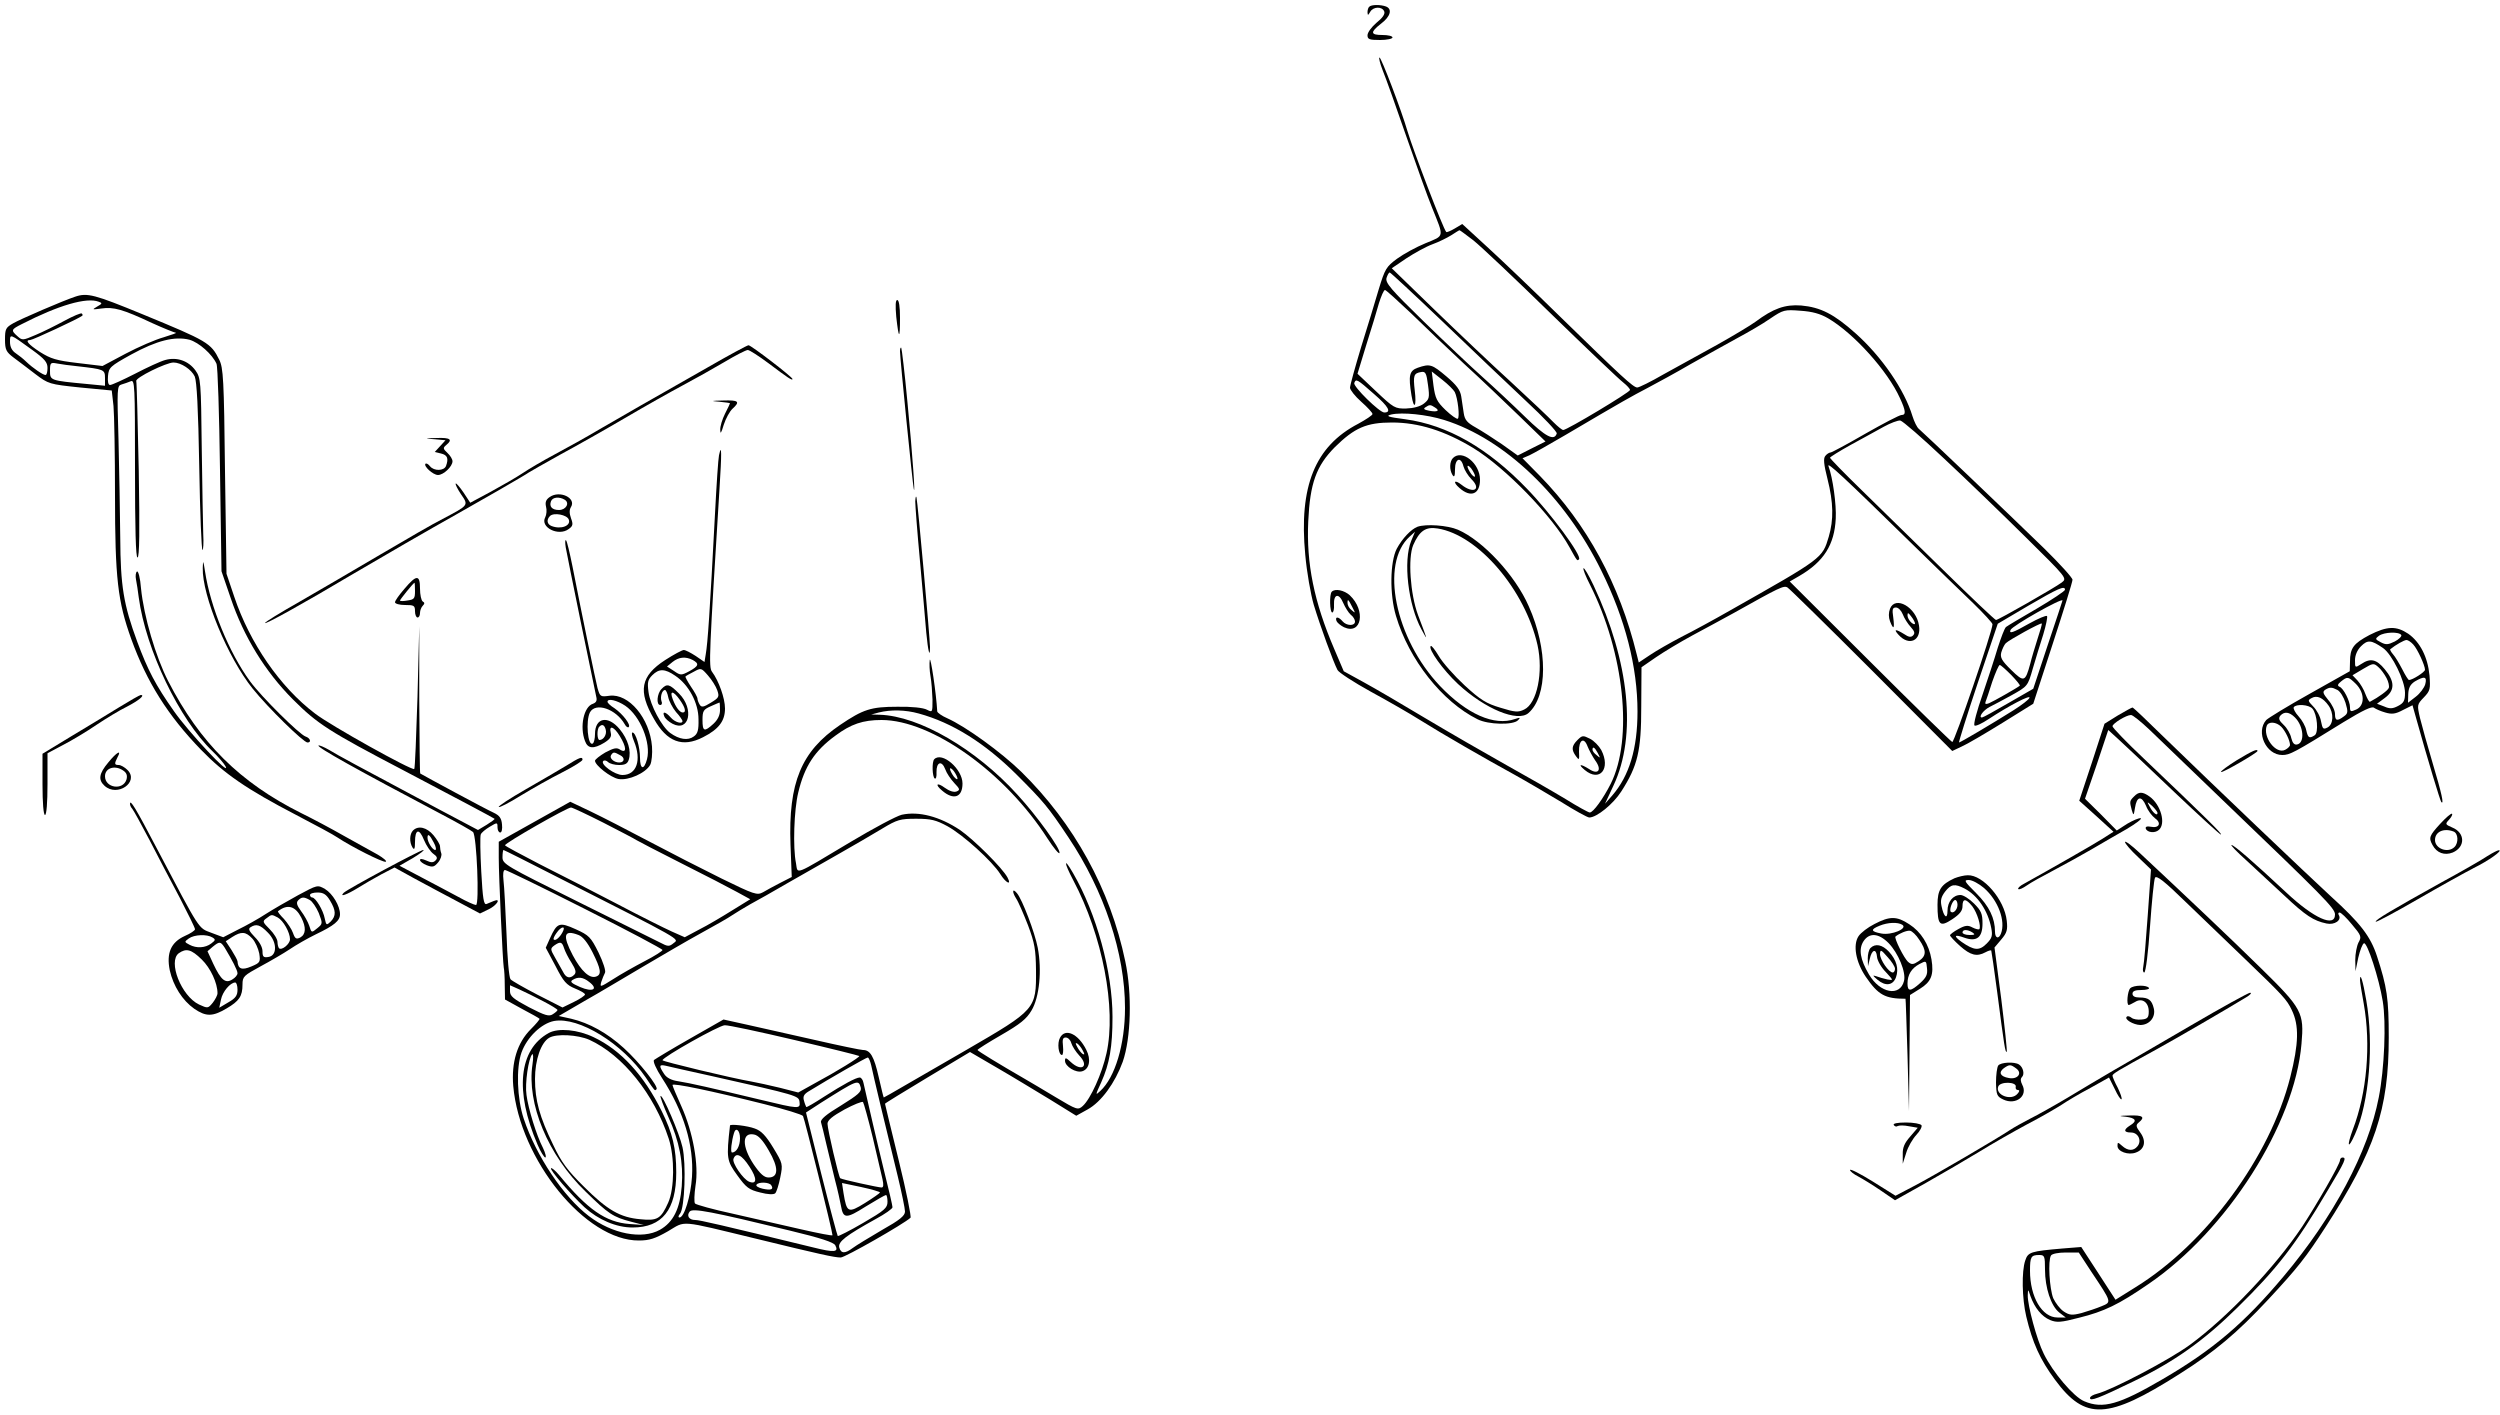 <?xml version="1.0" standalone="no"?>
<!DOCTYPE svg PUBLIC "-//W3C//DTD SVG 20010904//EN"
 "http://www.w3.org/TR/2001/REC-SVG-20010904/DTD/svg10.dtd">
<svg version="1.0" xmlns="http://www.w3.org/2000/svg"
 width="1000pt" height="566pt" viewBox="0 0 1000 566"
 preserveAspectRatio="xMidYMid meet">
<g transform="translate(0,566) scale(0.1,-0.1)"
fill="#000000" stroke="none">
<path d="M5477 5633 c-4 -3 -7 -13 -7 -22 1 -14 2 -13 11 2 12 21 48 22 56 1
4 -10 -7 -26 -31 -45 -20 -17 -36 -39 -36 -50 0 -16 7 -19 50 -19 28 0 50 5
50 10 0 6 -18 10 -40 10 -49 0 -50 11 -5 46 37 28 45 58 19 68 -21 8 -59 8
-67 -1z"/>
<path d="M5531 5378 c12 -29 54 -147 94 -263 40 -115 86 -244 103 -285 49
-122 51 -111 -26 -143 -37 -15 -88 -43 -114 -62 -43 -32 -48 -40 -73 -122 -14
-48 -46 -153 -71 -233 -24 -80 -44 -152 -44 -161 0 -8 20 -34 45 -56 25 -22
45 -44 45 -49 0 -5 -26 -22 -57 -39 -173 -90 -238 -250 -212 -524 6 -69 22
-159 34 -200 25 -83 79 -231 95 -261 5 -10 65 -49 132 -86 68 -37 157 -88 198
-114 91 -57 265 -157 380 -220 47 -26 130 -75 185 -108 54 -34 105 -62 112
-62 30 0 96 54 128 104 66 103 80 162 80 339 l1 158 58 40 c32 22 97 61 145
87 47 25 122 66 166 90 184 103 200 111 215 102 8 -5 160 -154 337 -331 l322
-323 38 18 c21 9 94 52 162 94 l124 77 78 240 c43 132 79 247 79 256 0 8 -51
64 -113 125 -148 144 -484 464 -501 478 -8 6 -19 29 -26 51 -32 106 -123 238
-227 331 -87 78 -141 105 -218 112 -65 5 -112 -12 -183 -65 -19 -14 -89 -56
-155 -93 -67 -37 -163 -90 -214 -118 -50 -29 -97 -52 -104 -52 -16 0 -65 46
-304 279 -110 108 -244 236 -298 285 l-98 90 -30 -18 c-17 -10 -32 -16 -34
-14 -12 12 -132 326 -155 403 -24 83 -105 295 -112 295 -4 0 2 -24 13 -52z
m362 -679 c29 -23 169 -155 312 -295 143 -139 272 -262 288 -274 15 -12 27
-25 27 -30 0 -9 -252 -160 -267 -160 -5 0 -22 14 -39 31 -16 17 -92 89 -169
160 -77 70 -216 202 -309 292 l-169 164 59 40 c32 21 79 47 104 56 25 9 59 26
75 36 17 11 31 20 33 20 1 1 26 -18 55 -40z m-122 -326 c113 -109 263 -251
333 -317 70 -65 125 -123 123 -130 -10 -31 -44 -14 -126 66 -47 46 -124 118
-171 160 -47 42 -154 143 -237 224 -129 126 -152 152 -147 172 4 12 9 22 13
22 3 0 99 -89 212 -197z m-128 35 c52 -51 148 -142 213 -203 66 -60 165 -155
222 -210 l104 -101 -56 -28 -55 -28 -63 45 c-35 24 -82 54 -105 67 -34 19 -44
30 -48 57 -3 18 -7 48 -10 67 -4 26 -19 46 -59 80 -58 49 -66 52 -115 35 -34
-12 -38 -31 -25 -111 10 -60 21 -44 13 20 -7 61 -4 69 26 74 17 3 21 -5 27
-52 7 -51 5 -57 -16 -74 -15 -12 -42 -19 -71 -20 -45 -1 -50 2 -121 69 l-74
70 35 115 c20 63 43 139 51 168 9 28 19 52 24 52 4 0 50 -42 103 -92z m1669
-21 c103 -60 239 -211 288 -320 23 -50 25 -67 6 -67 -8 0 -73 -34 -145 -75
-71 -41 -134 -75 -139 -75 -5 0 -15 -6 -21 -14 -8 -10 -6 -33 9 -92 24 -95 25
-163 5 -231 -26 -87 -24 -85 -395 -295 -63 -36 -151 -84 -195 -106 -44 -23
-100 -55 -125 -72 l-45 -30 -8 32 c-69 282 -199 521 -387 714 l-70 71 28 12
c15 7 79 43 142 80 239 141 267 156 330 189 36 19 115 62 175 97 61 34 144 81
185 103 41 22 100 56 130 77 53 36 58 37 122 32 47 -3 79 -12 110 -30z m-1493
-295 c12 -24 21 -101 12 -107 -4 -2 -26 13 -49 35 -35 34 -41 47 -48 97 l-7
57 42 -33 c23 -18 45 -40 50 -49z m-323 -8 c59 -51 71 -74 41 -74 -19 0 -125
104 -120 118 7 18 11 16 79 -44z m244 -54 c21 -13 10 -19 -23 -13 -21 4 -25 8
-15 14 16 11 20 11 38 -1z m37 -50 c243 -76 483 -307 628 -602 96 -194 145
-386 145 -564 0 -149 -33 -257 -101 -336 l-29 -33 34 73 c94 200 64 495 -80
801 -19 40 -37 71 -40 68 -3 -3 9 -33 26 -66 137 -272 173 -616 83 -796 -30
-59 -70 -115 -84 -115 -5 0 -49 24 -97 54 -48 29 -154 90 -237 136 -82 46
-226 129 -320 185 -93 56 -206 122 -250 146 l-80 44 -38 89 c-81 189 -112 342
-104 511 7 152 32 221 106 296 79 78 127 99 229 99 106 0 211 -33 325 -102
129 -79 317 -273 385 -397 31 -56 31 -56 38 -48 13 13 -113 184 -208 282 -157
163 -318 255 -487 278 -70 9 -80 13 -56 19 44 10 142 0 212 -22z m1999 -154
c88 -82 234 -223 326 -314 166 -164 167 -165 145 -182 -28 -21 -254 -150 -263
-150 -4 0 -98 89 -209 198 -110 108 -258 253 -328 321 -70 68 -127 127 -127
130 0 3 37 26 82 51 45 25 105 57 133 73 27 15 57 26 66 25 10 -2 88 -70 175
-152z m-116 -353 c85 -83 190 -185 233 -226 42 -41 77 -79 77 -84 0 -28 -153
-474 -161 -471 -5 2 -154 147 -330 323 l-320 319 38 22 c98 57 141 125 146
230 3 55 -12 164 -29 209 -7 20 53 -35 346 -322z m600 -172 c0 -5 -51 -39
-112 -75 -62 -36 -118 -69 -124 -74 -6 -5 -20 -43 -33 -83 -12 -41 -40 -126
-61 -188 -22 -63 -37 -118 -32 -123 4 -4 30 8 57 26 82 54 167 98 163 85 -2
-7 -31 -29 -64 -50 -89 -56 -213 -129 -218 -129 -2 0 31 107 75 238 l80 237
122 72 c120 70 147 82 147 64z m-10 -43 c0 -2 -27 -82 -59 -178 l-58 -175 -99
-57 c-55 -32 -102 -58 -106 -58 -16 0 5 29 30 42 15 7 55 29 90 48 62 35 63
35 83 105 11 38 30 100 42 137 11 37 18 70 15 74 -4 3 -35 -10 -71 -30 -67
-38 -81 -42 -75 -26 5 16 209 131 208 118z m-100 -154 c-10 -32 -24 -77 -29
-99 -20 -73 -25 -75 -76 -25 -38 37 -45 50 -40 70 4 14 12 31 18 37 14 14 140
83 144 79 2 -1 -6 -29 -17 -62z m-105 -144 c21 -22 37 -41 34 -43 -11 -9 -106
-63 -123 -70 -13 -5 -17 -3 -14 5 3 7 15 43 27 81 13 37 26 67 30 67 4 0 24
-18 46 -40z"/>
<path d="M5812 3828 c-14 -14 -15 -47 -2 -68 7 -11 10 -5 10 23 0 44 24 52 34
11 4 -14 18 -37 32 -51 41 -41 8 -60 -40 -22 -29 23 -36 11 -8 -13 45 -40 82
-25 82 33 0 66 -72 123 -108 87z m88 -72 c0 -6 -7 -2 -15 8 -8 11 -15 25 -15
30 0 6 7 2 15 -8 8 -11 15 -25 15 -30z"/>
<path d="M5670 3553 c-26 -10 -61 -47 -83 -88 -27 -52 -29 -183 -3 -269 52
-175 185 -343 326 -413 43 -22 143 -24 162 -4 11 11 9 12 -12 5 -83 -29 -192
19 -300 132 -180 190 -241 490 -121 598 l21 19 -15 -36 c-33 -80 -13 -256 41
-355 27 -50 25 -45 -14 58 -31 84 -41 228 -19 280 25 57 50 74 98 66 162 -26
349 -245 399 -466 24 -109 -2 -234 -53 -258 -24 -12 -37 -11 -95 7 -57 17 -80
31 -144 90 -42 39 -88 91 -103 117 -15 25 -29 43 -32 40 -12 -11 49 -96 109
-152 108 -100 239 -154 282 -116 77 68 78 255 1 427 -54 124 -184 263 -283
306 -42 18 -128 24 -162 12z"/>
<path d="M5327 3293 c-10 -10 -8 -83 2 -83 5 0 8 14 7 31 -2 44 20 48 37 7 8
-18 21 -39 30 -47 10 -7 17 -20 17 -27 0 -19 -34 -18 -50 1 -16 19 -31 20 -24
1 3 -7 16 -18 30 -25 71 -32 88 67 23 128 -22 20 -59 28 -72 14z m83 -63 c12
-23 12 -24 -3 -11 -10 7 -17 20 -17 29 0 18 3 16 20 -18z"/>
<path d="M6310 2700 c-24 -24 -25 -39 -6 -65 12 -17 14 -16 12 19 -1 47 20 59
34 21 6 -15 20 -41 31 -57 28 -38 12 -59 -25 -34 -35 22 -46 20 -17 -4 60 -50
105 5 66 80 -9 16 -29 37 -45 45 -28 14 -31 14 -50 -5z m81 -52 c11 -21 11
-22 -4 -9 -10 7 -17 17 -17 22 0 15 9 10 21 -13z"/>
<path d="M7560 3225 c-6 -16 -6 -34 0 -50 14 -36 19 -31 13 15 -5 33 -3 40 11
40 9 0 21 -12 27 -27 6 -16 20 -38 32 -51 15 -17 18 -25 9 -34 -8 -8 -17 -7
-36 6 -34 21 -43 20 -22 -3 42 -47 92 -24 82 37 -11 73 -95 121 -116 67z m100
-59 c0 -5 -7 -3 -15 4 -8 7 -15 20 -15 28 0 13 3 12 15 -4 8 -10 15 -23 15
-28z"/>
<path d="M300 4473 c-46 -15 -220 -90 -247 -106 -30 -17 -33 -23 -33 -65 0
-41 5 -50 34 -72 18 -14 58 -43 87 -66 53 -40 56 -41 180 -54 l126 -12 7 -62
c3 -33 6 -194 6 -356 0 -334 11 -426 65 -576 62 -172 147 -307 279 -443 93
-96 183 -158 381 -261 77 -40 151 -80 165 -90 54 -36 182 -101 193 -97 6 2 -9
15 -33 29 -25 13 -85 48 -135 75 -49 28 -126 69 -171 91 -244 122 -404 280
-531 527 -50 97 -98 260 -109 372 -3 41 -11 70 -16 67 -5 -3 -7 -18 -4 -32 3
-15 8 -47 11 -72 28 -208 163 -489 295 -615 23 -22 46 -49 52 -60 24 -47 -149
138 -206 220 -74 105 -105 165 -147 278 -55 149 -67 223 -68 416 -1 97 -4 273
-7 392 -6 206 -6 216 12 221 11 3 27 9 37 13 16 7 17 -14 17 -349 0 -241 3
-356 10 -356 8 0 9 109 5 348 -4 191 -8 352 -10 358 -4 13 120 74 149 74 30 0
72 -28 85 -56 8 -19 14 -127 18 -361 3 -183 9 -333 13 -333 3 0 5 28 3 63 -1
34 -4 188 -6 343 -3 271 -4 282 -25 312 -28 39 -75 55 -121 42 -19 -5 -73 -30
-121 -55 -49 -25 -93 -45 -100 -45 -7 0 -10 14 -8 36 3 34 8 39 93 86 102 56
174 74 233 59 38 -11 91 -58 108 -96 5 -11 11 -202 14 -425 l6 -405 37 -108
c52 -154 138 -294 249 -405 98 -98 143 -127 443 -284 204 -107 358 -189 363
-193 2 -2 -12 -12 -31 -24 l-35 -21 -153 81 c-347 185 -406 217 -442 239 -21
12 -40 20 -43 18 -7 -7 149 -94 490 -274 65 -34 123 -67 128 -72 15 -15 26
-292 12 -292 -6 0 -38 14 -70 32 -32 17 -99 53 -147 78 l-89 47 54 31 c29 18
48 32 41 32 -12 0 -301 -155 -318 -171 -19 -19 12 -8 56 19 24 15 67 40 95 55
l52 27 78 -43 c44 -24 121 -65 172 -92 l92 -49 35 17 c33 16 51 46 20 33 -8
-3 -21 -9 -29 -12 -11 -4 -15 20 -21 130 -4 74 -5 141 -2 148 2 7 19 21 36 31
30 18 31 18 31 -2 0 -12 5 -21 11 -21 6 0 9 14 7 32 -2 25 -10 36 -33 47 -26
11 -283 150 -294 157 -2 2 -3 135 -4 296 l0 293 -7 -283 c-5 -156 -10 -286
-13 -288 -8 -8 -337 175 -397 222 -140 106 -261 282 -323 467 l-31 92 -6 410
c-4 369 -7 414 -23 446 -33 67 -47 75 -307 182 -192 79 -221 87 -270 70z m95
-20 c15 -5 14 -8 -6 -19 -22 -13 -21 -13 17 -8 48 7 85 -3 202 -58 46 -21 89
-38 95 -39 7 0 -15 -8 -48 -18 -33 -9 -102 -39 -153 -66 l-92 -49 -100 12
c-85 10 -107 17 -150 44 -49 32 -61 48 -39 48 10 0 195 86 208 97 2 1 2 6 -2
9 -3 3 -34 -10 -69 -29 -35 -19 -87 -45 -116 -57 -51 -22 -53 -22 -72 -5 -27
24 -26 27 18 49 146 75 259 108 307 89z m-267 -192 c51 -37 62 -50 62 -73 0
-15 -3 -28 -8 -28 -10 0 -51 28 -77 53 -11 11 -30 26 -42 34 -15 10 -23 25
-23 45 0 34 -2 34 88 -31z m182 -66 c106 -12 110 -13 110 -47 l0 -31 -72 7
c-148 14 -148 14 -148 53 0 32 2 34 28 29 15 -3 52 -8 82 -11z"/>
<path d="M3585 4393 c10 -91 15 -92 15 -5 0 45 -4 72 -11 72 -7 0 -8 -22 -4
-67z"/>
<path d="M2830 4190 c-241 -137 -327 -186 -430 -246 -52 -31 -133 -76 -180
-101 -47 -25 -105 -59 -130 -76 -24 -16 -81 -49 -127 -74 l-82 -44 -27 41
c-15 22 -29 38 -31 36 -3 -2 7 -22 21 -43 31 -45 32 -43 -74 -99 -36 -18 -148
-83 -250 -143 -102 -60 -247 -145 -322 -188 -76 -43 -138 -81 -138 -85 0 -7
150 76 345 192 105 62 328 191 418 241 77 43 284 162 292 169 6 4 62 36 125
71 63 34 180 100 260 147 80 47 183 105 230 130 47 25 122 67 166 93 45 27 88
49 95 49 7 0 44 -24 83 -53 77 -58 96 -71 96 -63 0 8 -167 136 -176 135 -5 0
-79 -40 -164 -89z"/>
<path d="M3600 4255 c0 -28 50 -527 55 -550 7 -36 -4 126 -25 344 -11 118 -23
217 -25 220 -3 2 -5 -4 -5 -14z"/>
<path d="M2878 4053 c23 -2 42 -5 42 -6 0 -2 -9 -20 -20 -42 -11 -22 -20 -51
-19 -65 0 -18 4 -13 14 21 8 25 24 54 35 64 32 29 24 35 -37 33 -50 -1 -52 -2
-15 -5z"/>
<path d="M1739 3903 l43 -4 -21 -23 -22 -24 25 -6 c26 -6 31 -20 20 -50 -8
-20 -48 -21 -64 -1 -7 9 -15 13 -18 10 -9 -9 30 -45 50 -45 22 0 58 34 58 55
0 8 -9 23 -20 33 -18 17 -19 20 -5 32 27 22 16 30 -37 28 -52 -1 -53 -2 -9 -5z"/>
<path d="M2876 3839 c-3 -13 -10 -118 -16 -234 -21 -399 -29 -516 -37 -562
l-5 -31 -35 24 c-20 13 -41 24 -48 24 -6 0 -40 -18 -74 -40 -99 -64 -110 -124
-45 -236 52 -92 114 -115 196 -73 63 32 88 65 88 115 0 41 -25 111 -52 147
-14 18 -11 73 30 732 9 143 9 185 -2 134z m-105 -819 c27 -15 24 -24 -14 -45
-32 -17 -35 -17 -61 1 l-28 18 22 18 c25 20 52 23 81 8z m98 -121 c9 -26 7
-30 -26 -50 -29 -18 -37 -19 -44 -8 -5 8 -9 19 -9 24 0 6 -12 28 -26 48 -14
21 -24 40 -22 41 1 2 17 11 33 19 29 16 30 16 57 -15 15 -17 32 -44 37 -59z
m-168 58 c54 -36 93 -109 93 -174 1 -43 -3 -58 -19 -69 -23 -17 -58 -12 -94
14 -34 25 -80 111 -87 164 -5 38 -3 49 15 67 27 27 50 27 92 -2z m179 -137 c0
-21 -9 -39 -26 -55 -37 -34 -44 -31 -44 15 0 37 4 42 33 55 17 8 33 14 35 15
1 0 2 -14 2 -30z"/>
<path d="M2646 2904 c-18 -18 -22 -64 -5 -64 6 0 9 7 5 15 -6 17 2 45 14 45 4
0 10 -13 13 -29 3 -15 17 -42 31 -59 15 -16 26 -33 26 -36 0 -14 -31 -5 -47
14 -21 24 -35 26 -26 5 3 -9 18 -22 33 -30 67 -35 88 59 26 121 -38 38 -48 41
-70 18z m73 -43 c22 -31 27 -51 12 -51 -12 0 -28 21 -40 53 -14 36 2 35 28 -2z"/>
<path d="M2199 3672 c-15 -10 -19 -21 -15 -38 4 -14 2 -33 -3 -43 -22 -40 53
-78 94 -47 17 12 18 19 9 43 -7 20 -7 34 0 45 22 36 -45 68 -85 40z m60 -11
c21 -13 5 -41 -23 -41 -28 0 -40 14 -32 35 6 17 34 19 55 6z m16 -79 c10 -25
-31 -41 -69 -26 -18 7 -21 25 -6 40 15 15 68 5 75 -14z"/>
<path d="M3661 3655 c0 -16 8 -124 19 -240 10 -115 22 -244 25 -285 7 -74 15
-107 15 -58 0 33 -49 578 -54 598 -2 8 -4 2 -5 -15z"/>
<path d="M2263 3470 c6 -36 113 -557 122 -597 4 -15 0 -23 -13 -28 -37 -11
-54 -92 -32 -149 11 -31 34 -33 77 -7 24 15 30 25 26 40 -8 32 13 25 36 -13
27 -44 29 -71 2 -55 -14 10 -26 7 -60 -11 -22 -13 -41 -28 -41 -33 0 -18 62
-67 94 -73 40 -7 109 24 127 57 6 12 9 45 7 73 -9 113 -93 213 -170 203 -36
-5 -38 -4 -48 31 -9 36 -62 291 -100 486 -11 54 -22 102 -26 105 -4 3 -4 -10
-1 -29z m238 -633 c60 -41 104 -149 87 -214 -12 -45 -28 -41 -28 6 0 43 -17
101 -30 101 -5 0 -2 -16 6 -35 31 -75 11 -135 -46 -135 -31 0 -90 43 -77 56 4
4 13 2 19 -4 7 -7 27 -12 44 -12 24 0 34 5 39 21 11 34 -3 82 -36 122 -47 57
-99 47 -99 -19 0 -18 -4 -35 -9 -38 -20 -13 -29 91 -11 125 23 41 104 13 139
-48 5 -10 13 -15 16 -11 9 9 -24 52 -57 75 -16 10 -28 21 -28 26 0 15 38 6 71
-16z m-78 -96 c5 -19 -9 -41 -25 -41 -10 0 -11 44 -1 53 11 12 21 8 26 -12z
m58 -102 c20 -10 17 -29 -4 -29 -21 0 -40 17 -33 29 9 14 12 14 37 0z"/>
<path d="M811 3388 c-3 -109 100 -359 200 -483 61 -76 203 -215 219 -215 17 0
11 18 -8 24 -24 8 -176 158 -222 221 -83 113 -159 298 -180 440 -7 45 -8 46
-9 13z"/>
<path d="M1618 3305 c-21 -24 -38 -48 -38 -54 0 -6 18 -11 40 -11 36 0 40 -2
40 -25 0 -14 5 -25 10 -25 6 0 10 8 10 18 0 10 5 23 11 29 8 8 8 13 0 17 -6 4
-11 27 -11 52 0 56 -14 56 -62 -1z m42 -9 c0 -30 -3 -34 -30 -38 -16 -3 -30
-3 -30 0 0 4 53 70 58 71 1 1 2 -14 2 -33z"/>
<path d="M9478 3120 c-64 -34 -78 -52 -78 -107 l-1 -38 -160 -90 c-88 -49
-166 -97 -174 -105 -43 -48 -1 -140 64 -140 30 0 46 8 246 132 77 47 113 64
121 57 7 -5 27 -14 45 -19 27 -8 41 -6 71 10 l38 19 16 -57 c46 -165 95 -326
99 -330 12 -13 2 34 -34 154 -21 71 -44 153 -51 182 -12 52 -12 54 15 82 26
27 27 34 23 88 -7 74 -38 134 -85 167 -48 32 -84 31 -155 -5z m127 0 c3 -5 -9
-17 -26 -26 -27 -13 -35 -14 -56 -3 -23 12 -23 14 -7 26 21 15 80 17 89 3z
m-73 -52 c36 -25 88 -131 88 -179 0 -32 -5 -41 -28 -53 -21 -11 -33 -12 -55
-2 l-29 11 31 23 c41 30 41 66 0 115 -33 40 -57 46 -94 21 -25 -16 -25 -16
-25 15 0 20 9 41 24 56 27 27 41 25 88 -7z m121 14 c17 -18 47 -84 47 -101 0
-9 -50 -41 -64 -41 -3 0 -15 19 -27 43 -12 23 -28 50 -37 60 -8 9 -13 19 -11
20 22 18 56 37 65 37 6 0 18 -8 27 -18z m-107 -134 c8 -15 12 -33 9 -40 -4
-10 -39 -36 -75 -55 -3 -2 -11 12 -18 30 -6 18 -21 43 -32 55 l-20 21 42 25
c40 24 43 24 61 8 11 -9 25 -29 33 -44z m-122 -24 c35 -36 36 -86 1 -102 -22
-10 -25 -9 -25 9 0 25 -26 76 -42 82 -9 4 -8 10 6 21 26 21 29 20 60 -10z
m277 -1 c-4 -14 -21 -37 -38 -50 l-31 -24 1 34 c1 26 8 39 26 51 39 23 50 20
42 -11z m-351 -23 c11 -6 25 -29 32 -51 11 -37 10 -43 -7 -55 -27 -20 -35 -17
-35 10 0 14 -12 39 -27 56 -21 26 -24 33 -12 41 18 11 26 11 49 -1z m-36 -62
c22 -31 20 -75 -4 -88 -17 -9 -20 -6 -26 25 -3 19 -17 45 -31 59 -22 23 -23
25 -6 34 21 12 45 1 67 -30z m-64 -13 c19 -23 25 -95 9 -106 -22 -14 -27 -11
-34 20 -3 16 -17 41 -31 56 -13 14 -22 31 -19 36 9 14 61 11 75 -6z m-70 -35
c35 -35 40 -102 8 -108 -11 -2 -18 6 -23 26 -3 16 -17 40 -30 52 -19 18 -22
26 -14 37 16 18 36 16 59 -7z m-55 -37 c16 -16 35 -55 35 -73 0 -5 -9 -14 -19
-19 -37 -20 -91 51 -74 96 7 18 38 16 58 -4z"/>
<path d="M3719 3020 c-2 -14 -1 -43 3 -65 4 -22 7 -64 8 -93 0 -52 0 -52 -22
-41 -14 8 -62 13 -118 12 -106 0 -137 -10 -230 -73 -155 -105 -207 -230 -198
-479 l5 -129 -45 -23 c-25 -13 -57 -30 -70 -38 -24 -13 -35 -9 -166 55 -77 38
-208 105 -291 149 -83 44 -188 98 -232 119 l-82 39 -143 -80 -143 -80 0 -64
c0 -76 16 -417 20 -439 2 -8 4 -40 4 -72 l1 -56 67 -37 c38 -20 70 -38 71 -40
2 -2 -14 -21 -35 -42 -54 -54 -78 -132 -70 -227 26 -295 290 -620 503 -618 42
0 65 8 116 37 73 43 39 46 353 -30 254 -62 313 -75 338 -75 17 0 252 134 279
159 4 3 -17 107 -47 229 -30 123 -55 225 -55 227 0 2 77 49 170 105 l170 102
108 -63 c59 -34 154 -92 212 -127 l105 -65 45 25 c55 30 110 106 141 191 33
95 38 271 10 402 -60 288 -205 551 -416 758 -80 78 -222 181 -296 214 -21 9
-39 22 -40 27 -4 73 -27 225 -30 206z m-44 -214 c135 -37 264 -118 391 -244
109 -109 126 -129 208 -252 143 -214 226 -464 226 -682 0 -146 -40 -278 -99
-332 -20 -19 -20 -17 4 35 33 74 45 141 45 261 0 181 -64 414 -158 576 -38 66
-37 43 1 -29 117 -221 173 -512 133 -692 -18 -82 -64 -183 -95 -211 -19 -17
-23 -16 -108 35 -48 29 -104 62 -123 73 -104 60 -189 112 -190 116 0 3 43 30
95 60 76 44 101 64 121 98 32 53 42 162 25 251 -12 62 -62 193 -83 218 -18 22
-21 7 -4 -20 9 -13 30 -62 48 -108 27 -72 31 -98 32 -179 1 -157 0 -158 -279
-320 -88 -51 -198 -114 -244 -141 -46 -27 -85 -49 -86 -49 -1 0 -10 37 -20 81
-19 84 -34 109 -63 109 -9 0 -96 18 -192 40 -96 22 -218 49 -271 61 l-95 21
-135 -77 c-74 -42 -138 -81 -143 -85 -5 -5 8 -35 32 -72 87 -134 128 -269 120
-395 -5 -78 -31 -163 -50 -163 -6 0 -5 7 2 15 19 23 25 200 10 266 -12 55 -80
213 -88 205 -2 -3 12 -40 31 -83 45 -99 61 -184 54 -278 -7 -90 -34 -144 -87
-174 -71 -40 -191 -17 -285 55 -101 77 -210 239 -260 389 -27 81 -31 203 -9
265 22 61 79 116 130 126 99 18 274 -90 367 -226 38 -57 36 -54 43 -47 10 9
-69 109 -131 165 -66 60 -138 100 -210 117 l-50 11 103 60 c57 32 162 95 235
138 73 43 177 104 232 134 55 30 111 62 125 72 14 9 46 29 71 43 25 13 93 52
150 85 57 32 150 86 207 118 57 32 133 77 170 99 61 37 73 40 137 40 59 0 79
-5 125 -30 62 -34 179 -140 211 -191 22 -36 47 -48 29 -14 -20 38 -135 152
-190 190 -81 54 -165 76 -233 61 -21 -5 -113 -54 -205 -109 -231 -138 -210
-130 -218 -85 -13 62 -8 214 9 283 25 105 66 167 148 227 63 47 111 63 185 63
201 0 495 -210 664 -474 24 -37 46 -64 48 -58 5 16 -89 147 -168 233 -166 183
-393 315 -551 320 l-34 1 30 8 c48 12 106 11 160 -4z m-1261 -437 c66 -34 126
-65 131 -69 6 -4 87 -46 180 -93 94 -47 194 -99 223 -115 l53 -29 -73 -45
c-40 -25 -99 -60 -131 -76 l-58 -31 -52 23 c-29 13 -129 63 -222 112 -94 49
-232 120 -308 158 -75 39 -137 72 -137 75 0 9 248 151 264 151 5 0 63 -27 130
-61z m-183 -218 c504 -256 486 -246 464 -263 -18 -15 -23 -15 -55 2 -19 9
-169 84 -332 165 -286 142 -298 149 -298 176 0 16 2 29 4 29 2 0 100 -49 217
-109z m109 -127 c171 -86 310 -160 310 -164 0 -4 -33 -25 -72 -45 -40 -21 -97
-53 -126 -72 -51 -32 -53 -33 -47 -11 4 13 11 29 15 37 4 7 -7 42 -26 81 -31
62 -38 69 -91 93 -66 30 -75 26 -103 -36 l-17 -38 39 -73 c32 -63 44 -76 78
-90 22 -9 40 -19 40 -24 0 -4 -20 -18 -45 -30 l-45 -22 -100 51 c-54 28 -103
56 -108 62 -6 7 -13 89 -16 182 -4 94 -9 189 -12 213 -3 26 -1 42 6 42 6 0
150 -70 320 -156z m-90 -93 c-11 -21 -29 -36 -35 -29 -3 2 2 14 11 26 19 28
39 30 24 3z m64 -11 c17 -6 36 -30 56 -69 34 -68 37 -89 15 -97 -26 -10 -60
21 -94 85 -42 80 -36 104 23 81z m-58 -52 c4 -13 17 -39 30 -59 17 -27 20 -39
11 -48 -17 -17 -33 -13 -45 12 -7 12 -21 38 -32 57 -19 33 -19 36 -3 48 24 17
31 15 39 -10z m101 -136 c38 -29 14 -42 -37 -20 -34 15 -41 21 -30 28 22 14
42 12 67 -8z m-184 -77 c31 -16 57 -32 57 -35 0 -3 -8 -10 -19 -17 -15 -10
-31 -5 -95 28 -62 33 -76 44 -76 64 l0 24 38 -17 c20 -9 63 -30 95 -47z m1005
-155 c141 -33 257 -62 259 -64 4 -4 -90 -62 -183 -112 l-61 -34 -74 19 c-41
10 -92 21 -114 25 -77 13 -355 80 -355 85 1 13 227 140 249 140 13 1 139 -26
279 -59z m307 -102 c7 -35 56 -240 106 -443 16 -66 29 -130 29 -141 0 -17 -21
-34 -92 -74 -51 -30 -104 -62 -117 -72 -31 -23 -47 -23 -54 2 -6 23 27 48 146
114 37 20 67 41 67 47 0 6 -15 72 -34 147 -29 118 -65 275 -82 350 -2 12 -9
22 -15 22 -15 0 -65 -27 -143 -77 -37 -24 -69 -43 -71 -41 -1 2 -6 13 -9 25
-5 16 -1 25 16 36 91 56 233 137 239 137 4 0 10 -15 14 -32z m-635 -43 c339
-76 345 -78 348 -102 4 -30 -2 -29 -156 8 -196 47 -283 67 -329 74 -28 4 -47
14 -57 30 -21 32 -20 38 7 32 12 -3 96 -22 187 -42z m209 -112 c80 -20 149
-41 153 -47 6 -10 118 -462 118 -477 0 -3 -57 8 -127 24 -71 16 -192 44 -271
62 -79 17 -147 36 -152 41 -4 5 -3 37 2 71 14 83 -10 215 -57 319 -19 42 -35
80 -35 84 0 9 154 -23 369 -77z m384 67 c4 -17 -10 -29 -79 -72 -60 -36 -83
-56 -80 -67 3 -9 12 -47 21 -86 9 -38 25 -104 35 -145 11 -41 21 -88 24 -104
9 -51 20 -52 99 -2 41 25 77 46 81 46 3 0 6 -12 6 -27 0 -25 -12 -35 -98 -85
-53 -31 -99 -54 -101 -52 -2 2 -32 114 -66 249 l-61 245 60 39 c146 92 150 94
159 61z m48 -200 c17 -74 35 -150 39 -167 5 -23 4 -33 -4 -33 -12 0 -159 32
-165 37 -6 4 -51 196 -51 218 0 14 19 30 68 57 37 20 70 33 74 30 3 -4 21 -68
39 -142z m29 -220 c-1 -3 -28 -22 -60 -42 -68 -42 -73 -39 -86 40 l-6 40 76
-16 c42 -9 76 -19 76 -22z m-362 -152 c125 -30 176 -47 183 -59 15 -28 -3 -30
-87 -9 -374 91 -455 110 -473 110 -25 0 -36 17 -22 34 12 14 86 0 399 -76z"/>
<path d="M3737 2623 c-10 -10 -8 -71 2 -77 5 -3 8 8 7 25 -1 41 21 49 35 12 5
-15 22 -40 36 -55 23 -24 24 -28 9 -34 -11 -4 -29 2 -47 15 -31 23 -41 14 -11
-11 46 -40 82 -28 82 28 0 58 -82 129 -113 97z m93 -77 c0 -6 -7 -2 -15 8 -8
11 -15 25 -15 30 0 6 7 2 15 -8 8 -11 15 -25 15 -30z"/>
<path d="M2195 1528 c-120 -66 -137 -232 -45 -446 12 -29 27 -52 31 -52 5 0 1
17 -9 38 -26 50 -59 157 -66 212 -7 46 8 148 23 163 4 4 5 -14 1 -40 -24 -157
62 -364 212 -509 92 -90 110 -102 183 -121 l50 -13 -57 4 c-95 7 -168 58 -281
195 -15 18 -30 31 -33 28 -6 -6 79 -105 134 -156 55 -50 127 -81 192 -81 119
0 175 71 175 220 0 96 -15 158 -58 245 -71 144 -164 245 -272 296 -64 31 -142
38 -180 17z m162 -27 c134 -61 260 -218 318 -396 24 -74 23 -199 -2 -255 -29
-65 -43 -74 -111 -67 -82 7 -133 37 -227 131 -65 64 -90 98 -122 166 -55 113
-73 179 -73 264 0 77 24 146 57 165 29 17 114 12 160 -8z"/>
<path d="M4240 1509 c-12 -21 -6 -69 8 -69 4 0 6 16 4 35 -3 27 -1 35 11 35 9
0 19 -10 22 -22 4 -13 18 -35 32 -50 41 -43 10 -67 -34 -26 -19 18 -23 19 -23
5 0 -23 44 -50 69 -42 29 9 36 47 16 86 -32 64 -84 88 -105 48z m91 -51 c8
-15 8 -18 0 -14 -6 4 -16 16 -22 28 -8 15 -8 18 0 14 6 -4 16 -16 22 -28z"/>
<path d="M2920 1158 c-15 -132 -13 -141 29 -199 36 -50 47 -58 92 -69 30 -8
54 -9 60 -3 5 5 14 33 20 63 11 54 10 56 -28 119 -30 49 -48 68 -74 77 -29 11
-98 19 -99 12z m40 -51 c0 -31 -14 -57 -32 -57 -7 0 -2 45 8 78 7 25 24 11 24
-21z m115 -49 c40 -68 40 -108 -1 -108 -17 0 -33 14 -59 52 -48 72 -48 130 1
120 17 -3 35 -22 59 -64z m-77 -65 c31 -47 30 -72 -1 -60 -24 9 -70 76 -63 92
10 27 33 16 64 -32z m87 -74 c11 -17 -1 -21 -34 -14 -17 4 -29 11 -25 16 7 12
51 11 59 -2z"/>
<path d="M475 2830 c-44 -27 -131 -80 -193 -117 l-112 -68 0 -122 c0 -75 4
-123 10 -123 6 0 10 48 10 124 l0 123 62 33 c35 18 95 54 133 80 39 26 93 59
122 73 48 25 75 47 56 47 -4 0 -44 -23 -88 -50z"/>
<path d="M8471 2798 l-53 -33 -50 -154 -51 -154 69 -62 68 -62 -44 -28 c-36
-23 -206 -120 -314 -180 -16 -8 -26 -18 -23 -21 3 -4 18 3 34 14 15 11 64 38
108 61 44 23 112 61 152 84 40 23 102 60 140 81 37 22 62 41 56 43 -6 2 -30
-8 -54 -22 l-42 -27 -63 64 -64 63 47 137 46 138 46 -42 c25 -23 124 -116 219
-207 96 -91 179 -167 185 -169 12 -3 -58 66 -307 303 -69 65 -126 124 -126
130 0 11 55 45 74 45 7 0 39 -26 72 -57 33 -32 163 -157 289 -278 413 -396
455 -438 455 -463 0 -53 -84 -16 -195 88 -133 124 -209 190 -219 190 -5 0 22
-28 60 -62 38 -35 106 -98 151 -140 86 -81 117 -101 169 -112 32 -7 62 13 49
34 -3 5 -2 10 3 10 6 0 28 -21 50 -48 37 -44 39 -49 26 -72 -7 -14 -13 -45
-13 -70 l1 -45 11 54 c7 30 17 56 23 58 13 4 60 -140 75 -232 14 -85 7 -268
-16 -385 -42 -217 -180 -477 -381 -716 -157 -187 -283 -294 -484 -411 -173
-101 -238 -120 -313 -88 -42 17 -126 116 -162 190 -28 56 -65 194 -64 234 1
26 1 26 11 -4 17 -47 45 -81 78 -95 27 -11 43 -10 116 9 101 25 159 53 278
135 314 214 585 639 612 961 11 124 2 141 -160 300 -124 122 -287 276 -488
464 -32 30 -58 49 -58 43 0 -6 23 -33 52 -60 l52 -50 -13 -183 c-7 -101 -15
-194 -18 -206 -3 -13 -1 -23 4 -23 6 0 16 82 23 183 7 100 16 189 20 196 6 11
38 -14 126 -100 65 -62 170 -163 233 -224 153 -147 168 -163 188 -205 30 -62
28 -134 -6 -269 -81 -319 -336 -665 -619 -840 l-80 -50 -68 105 -69 106 -75
-6 c-127 -11 -138 -14 -149 -48 -15 -43 -13 -152 4 -224 25 -105 55 -172 115
-253 121 -164 210 -160 498 23 141 89 231 165 355 298 119 128 150 168 228
288 199 308 254 472 254 760 0 157 -7 202 -47 325 -26 80 -67 133 -185 240
-103 95 -464 439 -668 637 -66 65 -122 118 -125 118 -3 0 -30 -15 -59 -32z
m-105 -2226 c82 -123 81 -120 40 -137 -19 -8 -55 -20 -79 -27 -39 -10 -49 -9
-72 6 -15 10 -33 34 -42 53 -15 38 -22 151 -9 171 4 7 30 12 59 12 l52 0 51
-78z m-186 10 c0 -73 24 -146 57 -172 l26 -20 -33 0 c-62 0 -110 82 -110 187
0 56 4 63 37 63 21 0 23 -4 23 -58z"/>
<path d="M8947 2619 c-37 -23 -65 -44 -63 -47 5 -5 146 77 146 84 0 10 -20 1
-83 -37z"/>
<path d="M433 2610 c-37 -44 -41 -69 -15 -93 51 -47 140 15 92 63 -11 11 -27
20 -35 20 -18 0 -18 5 -5 31 18 32 -3 21 -37 -21z m61 -33 c13 -9 16 -20 12
-35 -14 -45 -86 -34 -86 13 0 34 41 46 74 22z"/>
<path d="M2263 2596 c-28 -17 -102 -60 -163 -95 -61 -35 -108 -66 -105 -69 3
-3 42 17 87 45 46 28 120 70 166 93 45 23 82 46 82 51 0 14 -11 10 -67 -25z"/>
<path d="M8536 2474 c-18 -18 -18 -20 -9 -54 7 -24 8 -23 13 9 7 46 26 50 44
8 7 -19 24 -41 36 -50 27 -19 17 -41 -17 -34 -15 3 -22 0 -20 -7 5 -16 36 -20
52 -6 30 25 8 102 -37 134 -28 20 -43 20 -62 0z m94 -66 c0 -14 -19 1 -31 25
-12 22 -12 22 10 3 11 -11 21 -23 21 -28z"/>
<path d="M520 2444 c0 -5 4 -14 9 -19 5 -6 36 -62 69 -125 32 -63 87 -167 121
-231 33 -64 61 -120 61 -126 0 -5 -18 -17 -41 -27 -55 -25 -74 -68 -60 -137
14 -63 51 -121 98 -154 47 -32 73 -32 129 1 51 30 64 49 64 96 0 32 5 36 73
73 39 21 92 52 116 68 25 17 72 44 105 60 73 35 96 54 96 80 0 33 -29 82 -60
101 -30 17 -30 17 -108 -25 -42 -23 -101 -57 -129 -75 -29 -19 -79 -47 -112
-63 l-58 -30 -48 18 c-52 20 -42 3 -217 336 -87 166 -108 200 -108 179z m800
-386 c24 -40 25 -61 3 -84 -17 -16 -18 -16 -24 12 -6 33 -37 84 -50 84 -5 0
-9 5 -9 10 0 6 14 10 30 10 23 0 35 -7 50 -32z m-81 2 c10 -5 26 -29 36 -52
16 -42 16 -43 -6 -61 -23 -19 -23 -19 -32 10 -5 15 -20 42 -33 59 -17 23 -20
34 -11 43 14 14 23 14 46 1z m-34 -70 c20 -39 19 -67 -4 -80 -16 -8 -21 -5
-29 18 -5 15 -22 40 -36 56 -15 15 -26 29 -24 31 38 30 69 21 93 -25z m-94 0
c22 -12 49 -60 49 -87 0 -19 -33 -46 -44 -36 -3 4 -6 15 -6 25 0 11 -14 34
-31 51 -29 29 -30 32 -13 44 21 16 20 16 45 3z m-40 -60 c38 -37 39 -93 2 -98
-19 -3 -23 1 -23 23 0 16 -12 38 -31 57 -23 24 -27 33 -17 39 23 15 39 10 69
-21z m-62 -24 c12 -13 24 -40 28 -60 5 -34 4 -37 -32 -52 -38 -16 -53 -10 -55
21 -1 6 -12 26 -24 45 l-23 35 26 17 c36 23 54 22 80 -6z m-159 4 c13 -8 12
-11 -5 -24 -24 -18 -59 -20 -87 -5 -21 11 -21 12 -3 25 22 16 73 18 95 4z m49
-41 c30 -50 51 -90 51 -102 0 -7 -9 -18 -21 -25 -27 -17 -45 -3 -76 63 l-23
50 21 18 c27 22 31 22 48 -4z m-92 -47 c35 -34 63 -94 63 -135 0 -8 -9 -25
-19 -38 -19 -23 -20 -23 -55 -7 -71 34 -125 172 -81 205 30 21 50 16 92 -25z
m143 -121 c0 -23 -8 -34 -36 -50 l-37 -22 7 33 c6 31 37 68 57 68 5 0 9 -13 9
-29z"/>
<path d="M9761 2365 c-44 -48 -47 -56 -31 -85 17 -32 48 -43 81 -30 51 22 50
79 -2 100 -28 12 -29 14 -13 31 10 11 15 21 12 24 -3 3 -24 -15 -47 -40z m53
-31 c19 -7 21 -45 4 -62 -26 -26 -78 -7 -78 28 0 33 35 49 74 34z"/>
<path d="M1652 2338 c-14 -14 -15 -47 -2 -68 7 -11 10 -6 10 22 0 52 17 56 36
8 9 -22 26 -47 37 -55 16 -11 18 -18 9 -27 -9 -9 -18 -9 -37 0 -16 7 -25 8
-25 2 0 -6 12 -15 27 -21 24 -9 30 -7 46 12 10 12 15 29 12 36 -3 8 -5 21 -5
28 0 7 -12 27 -26 44 -27 32 -61 40 -82 19z m83 -48 c9 -16 11 -30 6 -30 -11
0 -31 32 -31 49 0 19 9 12 25 -19z"/>
<path d="M9950 2236 c-19 -13 -102 -61 -185 -106 -198 -110 -267 -151 -262
-157 3 -2 78 38 168 90 90 52 191 108 224 125 61 30 119 72 100 71 -5 0 -26
-11 -45 -23z"/>
<path d="M7818 2147 c-54 -25 -68 -46 -68 -106 0 -82 9 -91 59 -58 30 20 41
34 41 52 0 32 13 32 39 0 20 -26 37 -82 28 -92 -3 -2 -15 1 -27 7 -18 10 -29
9 -56 -6 -19 -10 -34 -22 -34 -25 0 -4 18 -23 40 -43 42 -37 67 -44 102 -25
11 6 21 9 23 7 1 -2 12 -77 24 -168 28 -215 32 -242 38 -237 2 3 -8 98 -22
211 l-27 206 27 32 c23 27 26 39 22 75 -9 85 -95 184 -156 182 -14 0 -38 -6
-53 -12z m118 -39 c57 -50 87 -132 68 -182 -9 -24 -24 -19 -24 7 0 54 -23 102
-75 154 -48 48 -51 53 -30 53 14 0 41 -15 61 -32z m-78 -2 c52 -27 94 -89 107
-158 6 -31 3 -41 -19 -63 -29 -29 -50 -27 -99 7 -35 25 -30 32 11 17 49 -17
72 1 72 57 0 39 -5 51 -34 80 -19 19 -43 34 -54 34 -30 0 -52 -27 -52 -63 0
-37 -15 -26 -24 19 -5 23 -1 37 14 57 24 31 39 33 78 13z m-28 -65 c0 -20 -17
-37 -27 -28 -7 8 7 47 18 47 5 0 9 -9 9 -19z m60 -111 c12 -8 9 -10 -12 -10
-16 0 -28 5 -28 10 0 13 20 13 40 0z"/>
<path d="M7498 1964 c-26 -13 -55 -35 -64 -49 -23 -35 -11 -103 29 -162 50
-73 77 -88 159 -88 1 0 4 -101 8 -225 l6 -225 2 232 2 233 40 25 c45 28 56 56
46 117 -10 60 -42 111 -89 141 -50 33 -78 33 -139 1z m111 -3 c24 -15 -43 -43
-84 -35 -42 8 -44 16 -7 31 34 14 73 15 91 4z m68 -60 c30 -44 29 -65 -3 -86
-21 -14 -28 -14 -41 -3 -16 13 -58 97 -51 102 16 13 46 25 58 23 8 -1 25 -17
37 -36z m-123 -13 c39 -40 71 -117 62 -152 -16 -64 -96 -49 -140 26 -36 61
-42 102 -22 133 23 35 60 33 100 -7z m127 -160 c-39 -35 -51 -35 -51 -2 0 35
16 61 48 78 27 14 27 14 30 -17 3 -25 -3 -37 -27 -59z"/>
<path d="M7482 1868 c-7 -7 -11 -26 -11 -42 l1 -31 7 29 c8 38 26 44 29 9 1
-15 17 -43 35 -61 31 -34 32 -34 7 -30 -14 3 -34 9 -45 13 -16 5 -15 3 5 -14
32 -27 62 -23 74 10 12 34 2 69 -28 102 -27 29 -55 34 -74 15z m98 -83 c0 -8
-4 -15 -9 -15 -16 0 -51 51 -51 74 1 19 4 18 30 -12 17 -18 30 -39 30 -47z"/>
<path d="M9440 1739 c0 -8 7 -50 15 -94 29 -163 13 -356 -44 -504 -25 -68 -19
-81 9 -18 57 127 76 361 45 536 -13 77 -25 115 -25 80z"/>
<path d="M8521 1707 c-11 -11 -16 -67 -6 -67 3 0 14 6 25 12 28 18 55 -1 55
-38 0 -24 -5 -30 -28 -32 -16 -2 -34 1 -41 7 -7 6 -16 8 -19 4 -11 -10 26 -32
54 -33 37 0 63 32 54 67 -8 33 -21 43 -57 43 -18 0 -28 5 -28 15 0 11 11 15
36 15 19 0 33 4 30 8 -8 13 -62 12 -75 -1z"/>
<path d="M8765 1559 c-121 -70 -260 -152 -310 -180 -49 -29 -133 -78 -185
-110 -52 -31 -120 -69 -150 -84 -29 -15 -65 -35 -80 -45 -46 -31 -293 -176
-376 -220 l-82 -43 -91 57 c-50 31 -91 52 -91 46 0 -5 15 -17 33 -26 17 -9 58
-34 90 -56 l57 -39 123 69 c67 38 163 94 214 125 50 31 136 80 190 109 54 28
116 64 138 78 22 15 74 46 116 68 l75 42 23 -46 c12 -26 24 -44 27 -41 3 3 -4
23 -15 46 -12 22 -21 44 -21 48 0 8 18 19 175 105 80 44 278 159 360 209 17
10 23 18 15 18 -8 -1 -114 -59 -235 -130z"/>
<path d="M7993 1398 c-5 -7 -9 -38 -9 -68 1 -50 4 -56 29 -68 50 -24 100 14
76 59 -7 14 -8 24 -1 31 11 11 5 39 -12 50 -18 12 -73 9 -83 -4z m72 -12 c26
-19 5 -45 -30 -38 -34 6 -42 22 -20 39 23 16 27 16 50 -1z m-2 -73 c-2 -7 2
-13 8 -13 8 0 8 -5 -1 -15 -25 -30 -90 -5 -77 29 8 21 74 19 70 -1z"/>
<path d="M8503 1193 c41 -5 47 -17 17 -35 -27 -17 -25 -28 4 -28 29 0 44 -33
26 -55 -16 -20 -39 -19 -62 2 -17 15 -18 15 -18 -1 0 -22 43 -38 74 -26 35 13
42 46 17 80 -18 24 -18 30 -6 40 27 22 16 30 -37 28 -44 -1 -46 -2 -15 -5z"/>
<path d="M7575 1160 c4 -6 11 -8 16 -4 6 3 26 3 45 -1 l35 -6 -30 -35 c-23
-26 -31 -44 -30 -72 l0 -37 14 44 c7 24 26 56 40 71 15 16 24 33 21 39 -4 6
-32 11 -62 11 -35 0 -53 -4 -49 -10z"/>
<path d="M9360 1019 c0 -15 -92 -175 -151 -265 -109 -163 -298 -362 -449 -473
-80 -59 -312 -181 -372 -196 -16 -4 -28 -11 -28 -17 0 -14 33 -2 175 67 163
79 279 161 415 295 158 155 232 250 360 467 72 120 77 133 60 133 -5 0 -10 -5
-10 -11z"/>
</g>
</svg>
